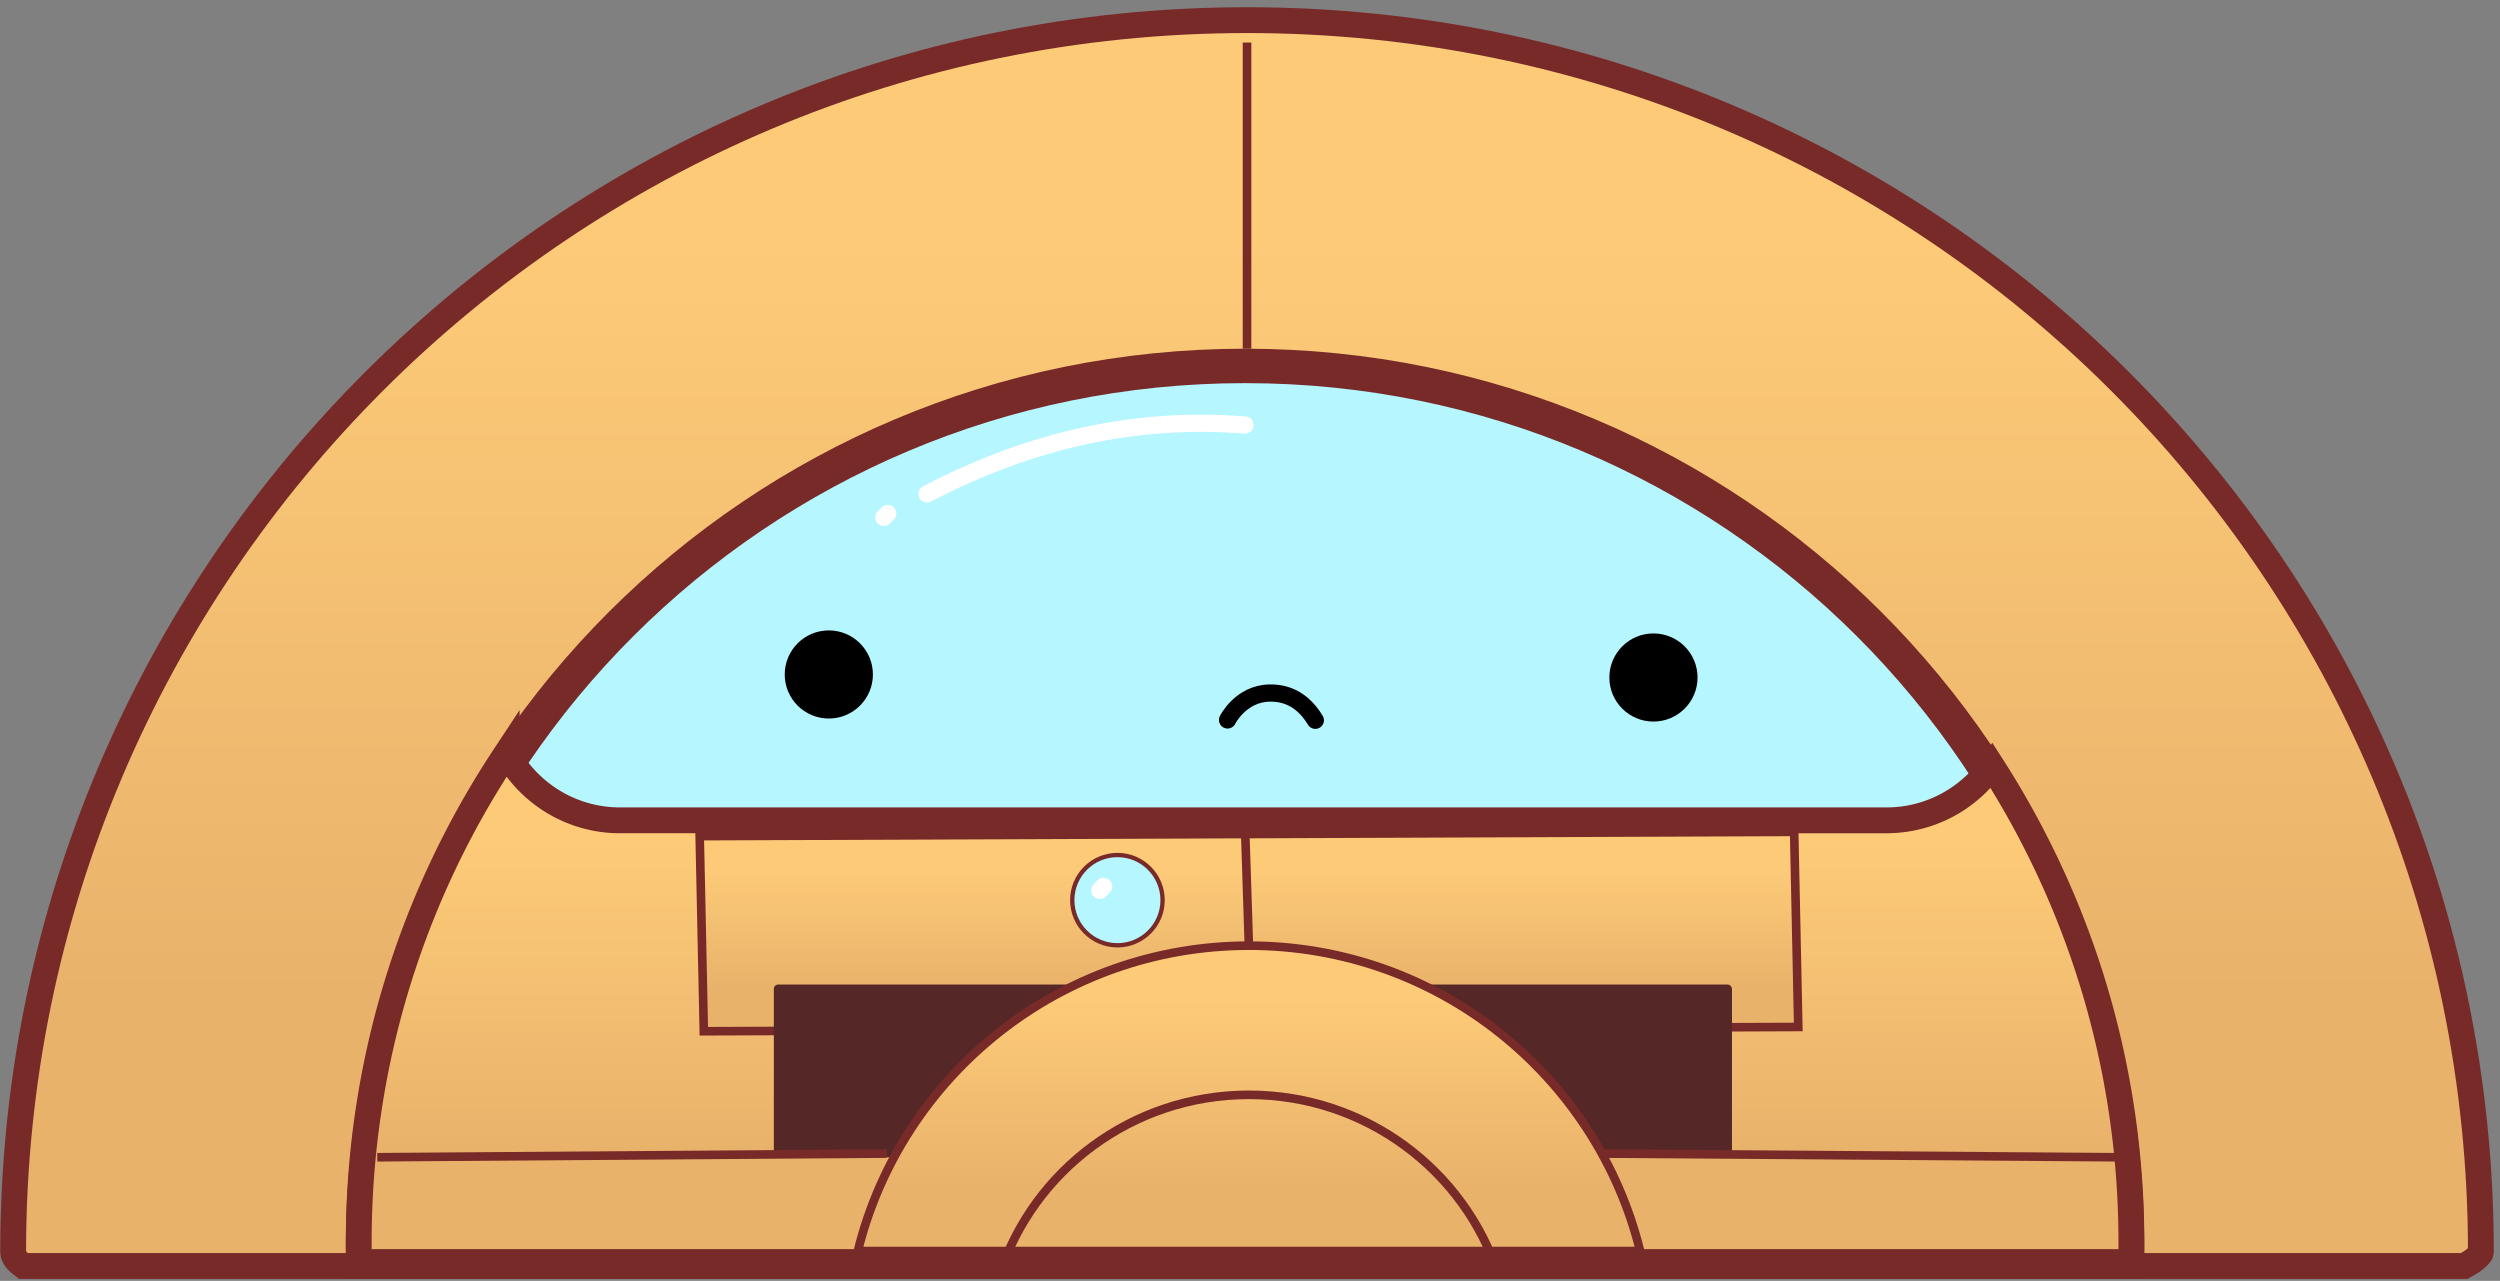 <svg width="324" height="166" xmlns="http://www.w3.org/2000/svg">
    <rect width="100%" height="100%" fill="#808080" stroke="none"/>
    <defs>
        <linearGradient x1="50%" y1="16.475%" x2="50%" y2="78.567%" id="a">
            <stop stop-color="#FDCB78" offset="0%"/>
            <stop stop-color="#E9B26B" offset="100%"/>
        </linearGradient>
        <linearGradient x1="50%" y1="16.475%" x2="50%" y2="78.567%" id="b">
            <stop stop-color="#FDCB78" offset="0%"/>
            <stop stop-color="#E9B26B" offset="100%"/>
        </linearGradient>
        <linearGradient x1="50%" y1="16.475%" x2="50%" y2="78.567%" id="c">
            <stop stop-color="#FDCB78" offset="0%"/>
            <stop stop-color="#E9B26B" offset="100%"/>
        </linearGradient>
        <linearGradient x1="50%" y1="16.475%" x2="50%" y2="78.567%" id="d">
            <stop stop-color="#FDCB78" offset="0%"/>
            <stop stop-color="#E9B26B" offset="100%"/>
        </linearGradient>
    </defs>
    <g transform="translate(.032 .936)" fill="none" fill-rule="evenodd">
        <path d="M161.582 1.674c44.157 0 84.135 17.866 113.073 46.751 28.937 28.885 46.835 68.788 46.835 112.865 0 .23-.188.417-.385.618-.417.426-1.022.828-1.788 1.23H2.996c-.772-.57-1.322-1.148-1.322-1.848 0-44.077 17.898-83.98 46.835-112.865C77.447 19.54 117.424 1.674 161.582 1.674z" stroke="#782A28" stroke-width="3.348" fill="url(#a)"/>
        <path d="M161.327 46.487c31.567 0 60.145 12.77 80.832 33.419 20.685 20.646 33.479 49.169 33.479 80.675 0 .667-.006 1.333-.017 1.998H47.034c-.011-.665-.017-1.33-.017-1.998 0-31.506 12.794-60.029 33.48-80.675 20.686-20.648 49.264-33.419 80.83-33.419z" stroke="#782A28" stroke-width="4.464" fill="#B6F6FF"/>
        <path d="m65.638 96.659.074.136a16.815 16.815 0 0 0 4.6 5.255 16.664 16.664 0 0 0 9.657 3.326l164.47.004c3.272 0 6.323-.939 8.901-2.56a16.849 16.849 0 0 0 4.76-4.501c11.455 17.82 18.096 39.014 18.096 61.756 0 .853-.01 1.705-.028 2.554H46.487c-.019-.85-.028-1.7-.028-2.554 0-23.165 6.89-44.725 18.739-62.75l.44-.666z" stroke="#782A28" stroke-width="3.348" fill="url(#b)"/>
        <ellipse fill="#000" cx="107.382" cy="86.475" rx="5.714" ry="5.711"/>
        <ellipse fill="#000" cx="214.255" cy="86.868" rx="5.714" ry="5.711"/>
        <path d="M170.434 92.41c-1.446-2.393-3.42-3.57-5.924-3.527-3.756.063-5.452 3.485-5.452 3.485" stroke="#000" stroke-width="2.232" stroke-linecap="round" stroke-linejoin="round"/>
        <path stroke="#782A28" stroke-width="1.116" d="M161.582 4.578v39.677"/>
        <path d="m232.49 106.874.534 25.286-141.841.554-.534-25.286 141.84-.554z" stroke="#782A28" stroke-width="1.116" fill="url(#c)"/>
        <rect fill="#562727" x="100.257" y="126.661" width="124.176" height="22.382" rx=".558"/>
        <path d="M161.836 121.623c12.256 0 23.525 4.212 32.432 11.264 8.91 7.054 15.457 16.95 18.262 28.315H111.143c2.805-11.365 9.351-21.26 18.261-28.315 8.907-7.052 20.177-11.264 32.432-11.264z" stroke="#782A28" stroke-width="1.116" fill="url(#d)"/>
        <path d="M161.836 140.953c7.597 0 14.611 2.471 20.268 6.647 5.596 4.13 9.865 9.93 12.053 16.654h-64.641c2.188-6.724 6.456-12.523 12.053-16.654 5.656-4.176 12.67-6.647 20.267-6.647zM161.327 106.314l.509 15.711M48.856 149.043l66.036-.478M207.208 148.565l66.974.478" stroke="#782A28" stroke-width="1.116"/>
        <ellipse stroke="#782A28" stroke-width=".558" fill="#B6F6FF" cx="144.787" cy="115.724" rx="5.853" ry="5.85"/>
        <path stroke="#FFF" stroke-width="2.232" stroke-linecap="round" stroke-linejoin="round" d="m143.006 113.944-.509.509M120.105 63.076c13.565-7.076 27.306-10.05 41.222-8.924M115.016 65.619l-.509.509"/>
    </g>
</svg>
